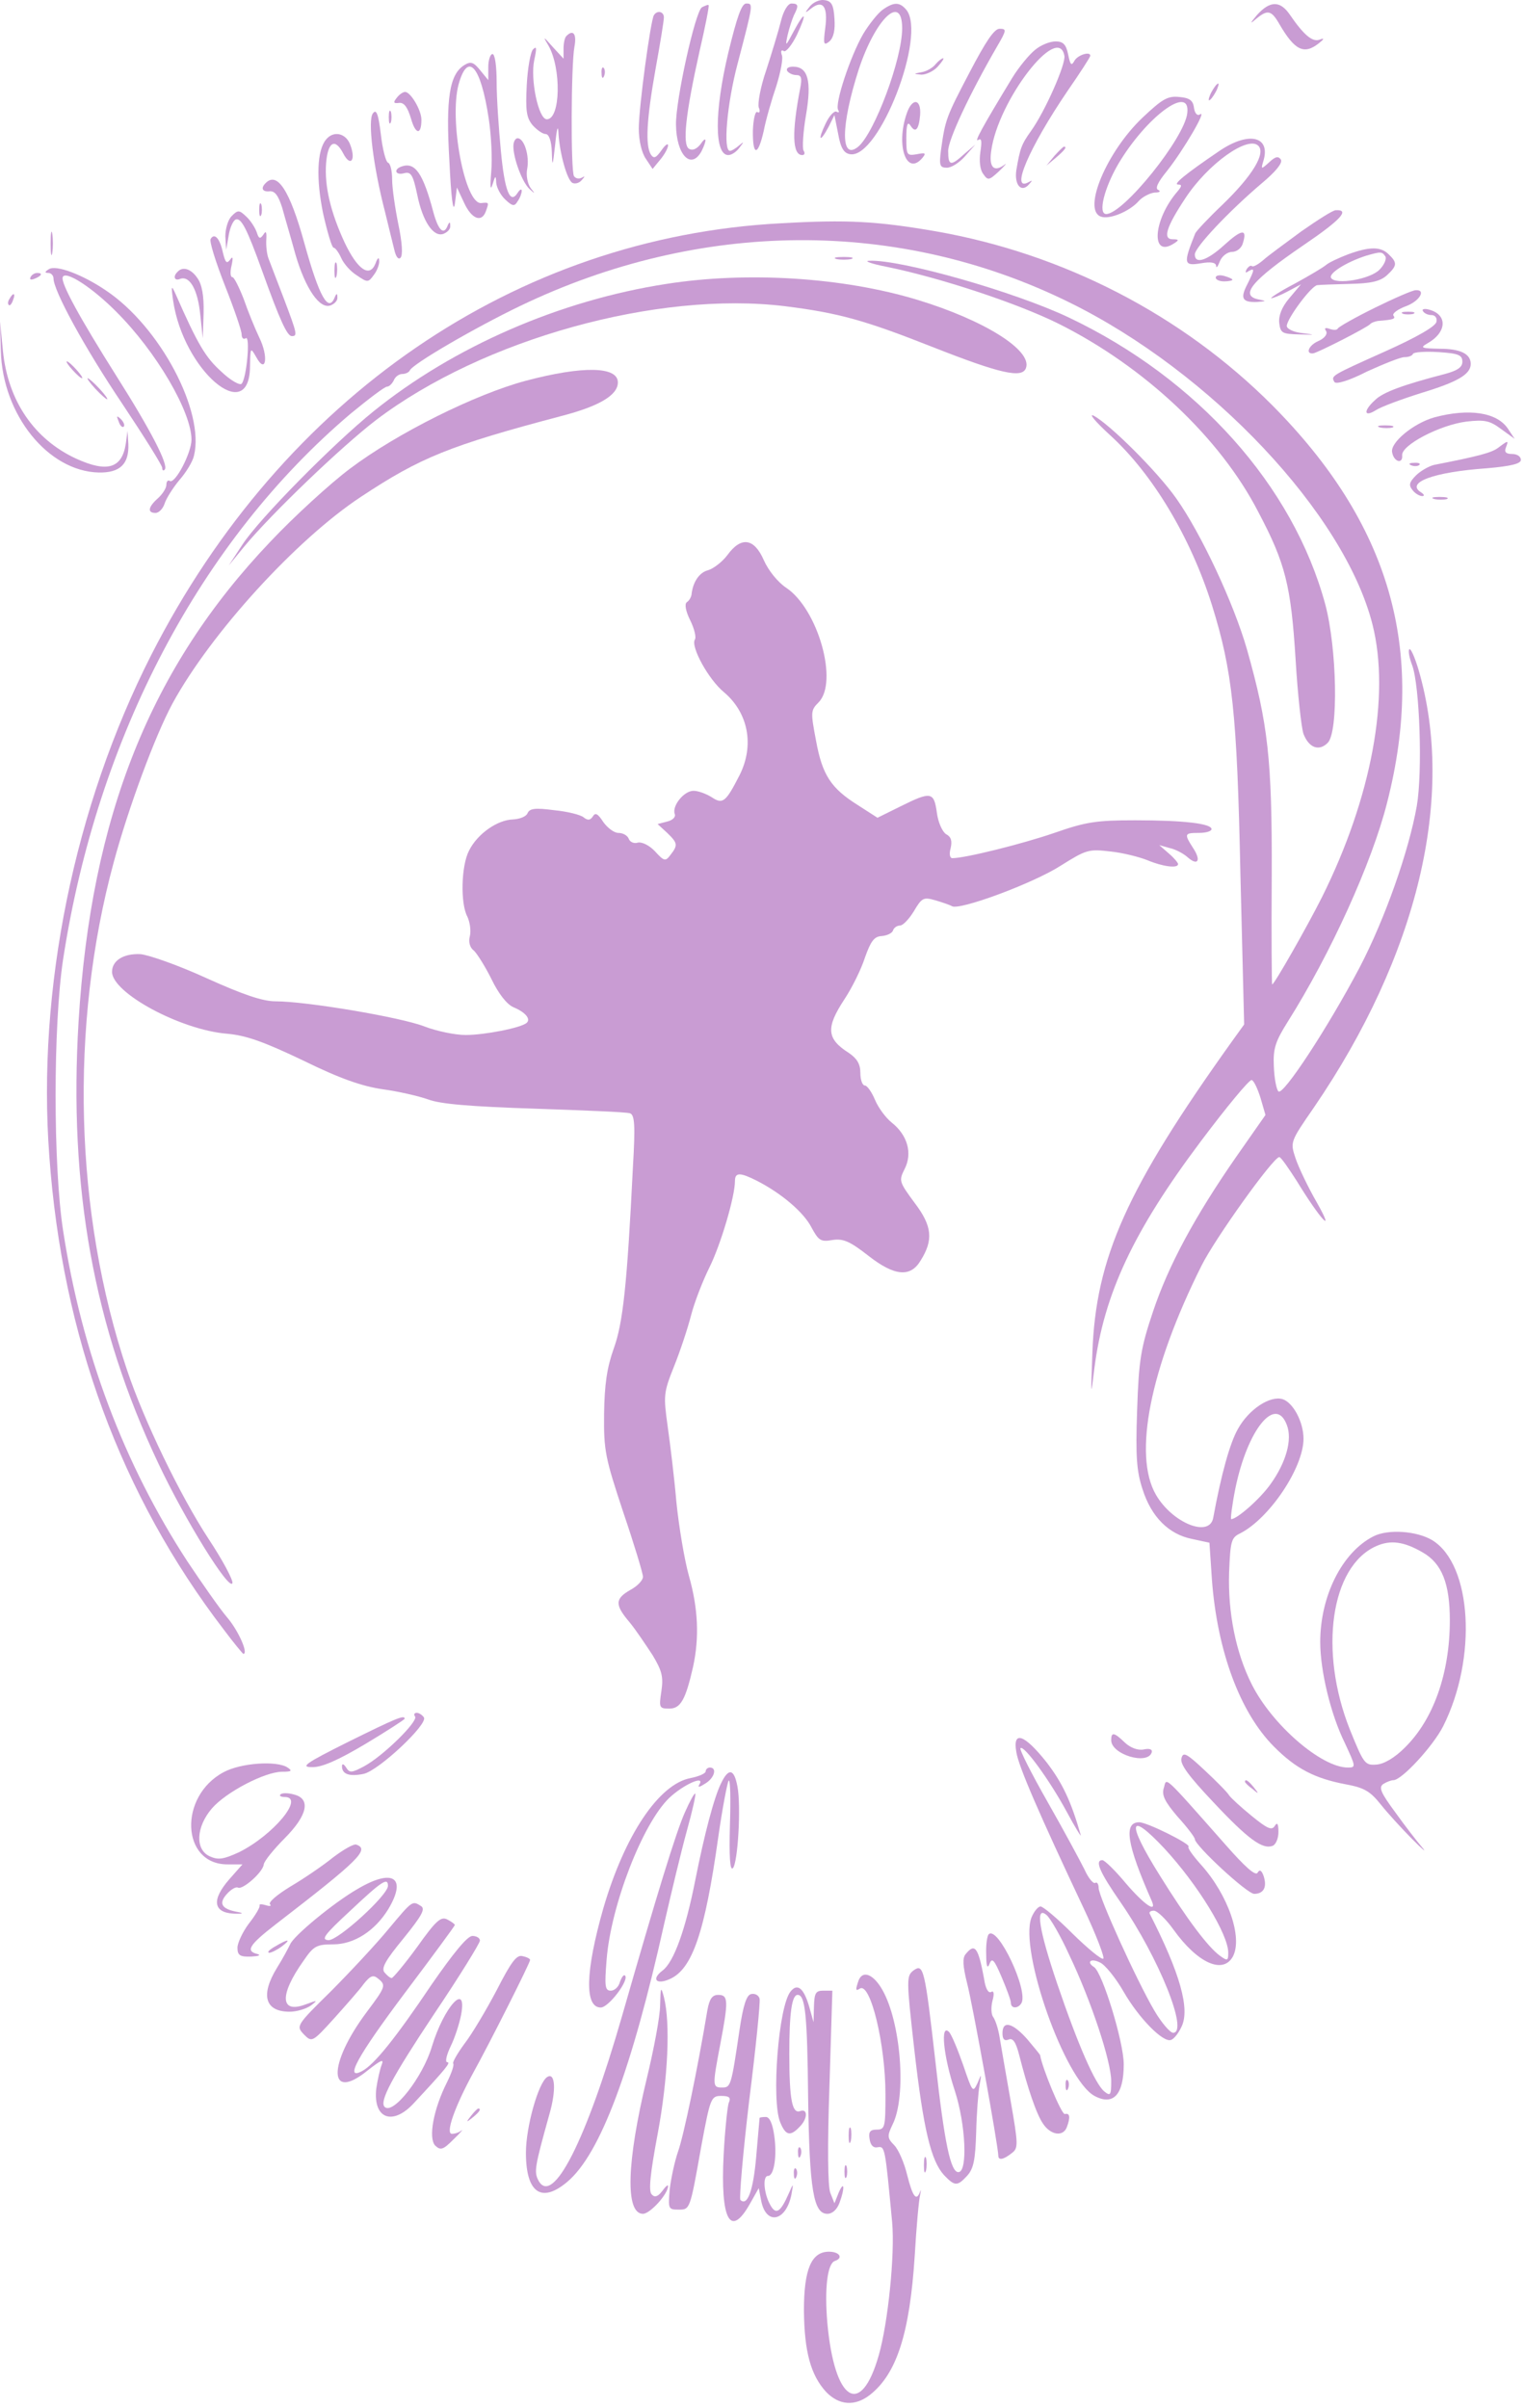 <?xml version="1.0" encoding="UTF-8"?> <svg xmlns="http://www.w3.org/2000/svg" width="145" height="229" viewBox="0 0 145 229" fill="none"><path d="M76.997 0.614C76.48 1.254 76.52 1.294 77.116 0.814C78.229 -0.067 78.746 0.614 78.467 2.656C78.269 4.217 78.308 4.377 78.865 3.937C79.262 3.576 79.421 2.856 79.342 1.775C79.262 0.454 79.064 0.093 78.388 0.013C77.951 -0.067 77.315 0.214 76.997 0.614Z" fill="#C99CD3"></path><path d="M66.739 0.694C66.103 1.094 64.234 9.542 64.274 11.864C64.314 14.746 65.705 16.188 66.699 14.386C67.255 13.265 67.176 12.865 66.58 13.745C66.222 14.186 65.824 14.346 65.506 14.146C64.87 13.745 65.188 10.823 66.5 4.938C67.057 2.536 67.454 0.534 67.375 0.494C67.335 0.414 67.057 0.534 66.739 0.694Z" fill="#C99CD3"></path><path d="M69.247 5.019C67.895 10.704 67.935 14.747 69.247 14.747C69.565 14.747 70.042 14.427 70.32 14.026C70.757 13.466 70.757 13.426 70.28 13.826C69.962 14.107 69.565 14.347 69.406 14.347C68.73 14.347 69.128 9.863 70.121 6.1C71.632 0.334 71.632 0.334 70.956 0.334C70.519 0.334 70.082 1.576 69.247 5.019Z" fill="#C99CD3"></path><path d="M74.251 2.016C74.013 2.977 73.377 5.058 72.86 6.66C72.304 8.261 72.025 9.863 72.145 10.223C72.304 10.583 72.224 10.783 72.025 10.663C71.827 10.503 71.628 11.304 71.588 12.385C71.548 14.867 72.065 14.907 72.622 12.425C72.82 11.384 73.377 9.462 73.814 8.181C74.212 6.9 74.49 5.539 74.331 5.219C74.212 4.858 74.291 4.698 74.53 4.858C74.728 4.978 75.285 4.298 75.762 3.337C76.795 1.135 76.557 0.935 75.444 3.017C74.689 4.458 74.649 4.458 74.887 3.337C75.046 2.656 75.325 1.816 75.484 1.455C75.961 0.534 75.921 0.334 75.245 0.334C74.927 0.334 74.49 1.015 74.251 2.016Z" fill="#C99CD3"></path><path d="M83.911 0.935C83.474 1.255 82.639 2.296 82.082 3.217C80.85 5.339 79.34 9.903 79.697 10.463C79.817 10.663 79.777 10.743 79.538 10.623C79.34 10.503 78.862 10.983 78.505 11.744C77.71 13.386 77.948 13.626 78.783 12.065L79.34 10.944L79.697 12.745C79.936 14.106 80.254 14.587 80.85 14.667C83.593 15.067 88.124 3.337 86.177 0.935C85.54 0.174 84.984 0.174 83.911 0.935ZM85.779 2.696C85.779 5.619 83.156 12.625 81.605 13.946C79.896 15.347 79.936 11.944 81.645 6.62C83.235 1.775 85.779 -0.667 85.779 2.696Z" fill="#C99CD3"></path><path d="M119.527 1.416C118.851 2.217 118.811 2.337 119.408 1.816C120.521 0.895 120.878 0.935 121.673 2.337C123.104 4.779 123.979 5.219 125.37 4.138C125.926 3.698 125.966 3.578 125.449 3.778C124.774 4.018 123.939 3.297 122.627 1.376C121.713 0.055 120.759 0.055 119.527 1.416Z" fill="#C99CD3"></path><path d="M62.169 1.455C61.851 2.015 60.738 10.182 60.738 12.224C60.738 13.385 61.017 14.546 61.414 15.107L62.05 16.067L62.805 15.147C63.203 14.666 63.521 14.066 63.521 13.825C63.521 13.585 63.242 13.785 62.885 14.306C62.368 15.027 62.169 15.107 61.891 14.706C61.334 13.825 61.493 11.263 62.328 6.579C62.766 4.177 63.123 1.975 63.123 1.655C63.123 1.094 62.487 0.934 62.169 1.455Z" fill="#C99CD3"></path><path d="M92.181 6.9C89.955 11.144 89.876 11.384 89.478 14.227C89.279 15.748 89.359 15.948 90.034 15.948C90.472 15.948 91.227 15.468 91.784 14.827L92.737 13.746L91.704 14.627C90.392 15.828 90.154 15.788 90.154 14.347C90.154 13.306 92.141 9.022 94.805 4.418C95.719 2.857 95.719 2.737 95.043 2.737C94.526 2.737 93.731 3.938 92.181 6.9Z" fill="#C99CD3"></path><path d="M53.861 3.417C53.702 3.537 53.582 4.098 53.582 4.618V5.579L52.549 4.458C51.635 3.417 51.595 3.417 52.151 4.338C53.384 6.5 53.304 11.344 51.992 11.344C51.197 11.344 50.402 7.541 50.8 5.699C51.038 4.578 51.038 4.338 50.681 4.698C50.442 4.938 50.164 6.5 50.084 8.101C49.965 10.503 50.045 11.184 50.641 11.905C51.038 12.345 51.595 12.745 51.873 12.745C52.191 12.745 52.43 13.386 52.469 14.427C52.509 15.948 52.549 15.868 52.787 13.746C52.946 12.145 53.066 11.784 53.105 12.745C53.225 14.587 53.9 17.069 54.417 17.389C54.656 17.509 55.053 17.429 55.291 17.149C55.649 16.749 55.649 16.709 55.291 16.909C55.053 17.029 54.735 16.989 54.576 16.749C54.258 16.228 54.298 6.18 54.616 4.458C54.854 3.217 54.496 2.777 53.861 3.417Z" fill="#C99CD3"></path><path d="M98.422 4.738C97.865 5.179 96.871 6.38 96.235 7.421C93.413 12.065 92.578 13.586 93.016 13.306C93.334 13.105 93.373 13.426 93.214 14.467C93.095 15.307 93.175 16.148 93.493 16.549C93.93 17.189 94.049 17.149 94.963 16.308C95.52 15.788 95.758 15.468 95.56 15.628C94.526 16.428 94.009 15.948 94.248 14.347C94.884 9.582 100.608 2.136 101.204 5.299C101.363 6.059 99.376 10.583 98.024 12.465C97.11 13.746 96.991 14.106 96.633 16.188C96.434 17.59 97.11 18.35 97.825 17.549C98.183 17.149 98.183 17.109 97.825 17.309C95.997 18.35 97.825 14.066 101.522 8.622C102.715 6.9 103.669 5.419 103.669 5.299C103.669 4.858 102.476 5.219 102.158 5.779C101.88 6.3 101.761 6.179 101.562 5.179C101.363 4.218 101.085 3.938 100.369 3.938C99.813 3.938 98.938 4.298 98.422 4.738Z" fill="#C99CD3"></path><path d="M46.427 6.38V7.621L45.672 6.7C45.036 5.9 44.758 5.82 44.162 6.18C42.731 7.061 42.373 9.343 42.731 15.348C42.89 18.751 43.088 20.352 43.247 19.391L43.446 17.83L44.122 19.271C44.837 20.833 45.791 21.193 46.189 20.112C46.507 19.231 46.507 19.231 45.752 19.311C44.201 19.431 42.691 11.425 43.605 8.021C44.48 4.859 45.712 6.26 46.467 11.264C46.706 12.826 46.825 15.108 46.706 16.349C46.586 17.75 46.626 18.19 46.825 17.55C47.103 16.669 47.143 16.629 47.183 17.39C47.222 17.83 47.58 18.551 48.057 18.991C48.733 19.632 48.932 19.632 49.21 19.151C49.448 18.831 49.607 18.351 49.607 18.15C49.607 17.91 49.409 18.03 49.21 18.351C48.494 19.471 47.978 18.15 47.62 14.307C47.421 12.225 47.222 9.343 47.222 7.821C47.222 6.3 47.063 5.139 46.825 5.139C46.626 5.139 46.427 5.699 46.427 6.38Z" fill="#C99CD3"></path><path d="M88.96 6.1C88.722 6.42 88.126 6.78 87.649 6.86C86.814 7.021 86.814 7.021 87.609 7.101C88.046 7.101 88.762 6.78 89.159 6.34C89.557 5.9 89.795 5.539 89.676 5.539C89.557 5.539 89.239 5.779 88.96 6.1Z" fill="#C99CD3"></path><path d="M57.201 6.98C57.201 7.421 57.32 7.541 57.44 7.22C57.559 6.94 57.519 6.58 57.4 6.46C57.281 6.3 57.161 6.54 57.201 6.98Z" fill="#C99CD3"></path><path d="M74.847 6.74C74.966 6.94 75.364 7.14 75.722 7.14C76.198 7.14 76.278 7.421 76.079 8.422C75.284 12.545 75.324 14.747 76.278 14.747C76.516 14.747 76.556 14.547 76.397 14.307C76.278 14.066 76.358 12.545 76.636 10.944C77.192 7.701 76.835 6.34 75.403 6.34C74.966 6.34 74.728 6.5 74.847 6.74Z" fill="#C99CD3"></path><path d="M115.196 8.742C114.958 9.183 114.878 9.543 114.958 9.543C115.077 9.543 115.355 9.183 115.594 8.742C115.832 8.302 115.912 7.942 115.832 7.942C115.713 7.942 115.435 8.302 115.196 8.742Z" fill="#C99CD3"></path><path d="M37.724 9.302C37.366 9.743 37.406 9.863 37.962 9.783C38.439 9.743 38.757 10.223 39.075 11.264C39.513 12.825 40.069 12.865 40.069 11.384C40.069 10.463 39.035 8.742 38.519 8.742C38.32 8.742 37.962 8.982 37.724 9.302Z" fill="#C99CD3"></path><path d="M108.637 11.184C105.218 14.427 102.913 19.952 104.662 20.593C105.457 20.913 107.405 20.112 108.279 19.111C108.637 18.711 109.352 18.351 109.79 18.311C110.267 18.311 110.386 18.19 110.147 18.07C109.79 17.95 110.068 17.35 110.982 16.229C112.532 14.267 114.758 10.464 114.122 10.864C113.844 11.064 113.606 10.784 113.526 10.263C113.447 9.543 113.089 9.303 112.135 9.223C111.022 9.102 110.505 9.423 108.637 11.184ZM112.89 10.744C112.652 13.106 106.808 20.352 105.179 20.352C104.384 20.352 104.98 17.91 106.331 15.588C108.995 11.104 113.208 7.981 112.89 10.744Z" fill="#C99CD3"></path><path d="M86.216 10.784C85.142 13.867 86.216 16.829 87.726 14.988C88.084 14.547 87.964 14.507 87.169 14.667C86.216 14.827 86.176 14.747 86.176 13.106C86.176 11.865 86.295 11.504 86.573 11.945C87.05 12.706 87.368 12.305 87.487 10.944C87.607 9.383 86.732 9.262 86.216 10.784Z" fill="#C99CD3"></path><path d="M35.456 10.783C34.94 11.424 35.496 15.868 36.609 20.151C36.927 21.473 37.325 23.074 37.483 23.715C37.642 24.435 37.881 24.715 38.08 24.515C38.318 24.275 38.239 23.074 37.881 21.352C37.563 19.791 37.285 17.869 37.285 17.069C37.285 16.268 37.126 15.547 36.887 15.467C36.688 15.387 36.37 14.186 36.212 12.785C35.973 10.783 35.774 10.343 35.456 10.783Z" fill="#C99CD3"></path><path d="M36.967 11.144C36.967 11.704 37.046 11.905 37.166 11.624C37.245 11.384 37.245 10.904 37.166 10.623C37.046 10.383 36.967 10.583 36.967 11.144Z" fill="#C99CD3"></path><path d="M31.004 13.265C30.129 14.306 30.05 17.029 30.725 20.311C31.123 22.073 31.56 23.554 31.719 23.554C31.878 23.554 32.196 23.995 32.435 24.515C32.673 25.076 33.349 25.836 33.945 26.197C34.939 26.877 35.018 26.877 35.535 26.157C35.853 25.756 36.092 25.116 36.052 24.795C36.052 24.395 35.893 24.515 35.694 25.076C35.138 26.437 33.985 25.636 32.753 23.034C31.441 20.191 30.845 17.709 31.004 15.547C31.163 13.505 31.838 13.065 32.633 14.586C33.309 15.908 33.866 15.267 33.309 13.786C32.912 12.665 31.719 12.384 31.004 13.265Z" fill="#C99CD3"></path><path d="M48.812 13.906C48.812 15.067 49.647 17.309 50.323 17.949C50.88 18.47 50.919 18.47 50.442 17.869C50.164 17.469 50.005 16.668 50.124 16.068C50.363 14.826 49.846 13.145 49.21 13.145C49.011 13.145 48.812 13.465 48.812 13.906Z" fill="#C99CD3"></path><path d="M115.952 14.346C112.652 16.588 111.5 17.549 112.016 17.549C112.414 17.549 112.374 17.709 111.937 18.229C109.631 20.912 109.393 24.595 111.619 23.154C112.136 22.833 112.096 22.753 111.5 22.753C110.546 22.753 110.864 21.632 112.692 18.87C114.839 15.587 118.655 12.865 119.648 13.866C120.364 14.586 119.092 16.708 116.23 19.47C114.878 20.752 113.726 21.993 113.646 22.193C112.493 25.075 112.533 25.316 114.203 25.035C115.117 24.875 115.594 24.955 115.634 25.275C115.634 25.556 115.793 25.355 115.991 24.835C116.19 24.355 116.707 23.954 117.144 23.954C117.581 23.954 118.058 23.594 118.178 23.114C118.615 21.712 118.058 21.792 116.389 23.314C114.759 24.795 113.606 25.155 113.606 24.195C113.606 23.514 116.866 20.071 119.927 17.469C121.318 16.308 121.954 15.507 121.795 15.187C121.556 14.826 121.278 14.866 120.682 15.427C119.887 16.148 119.887 16.107 120.125 15.307C120.841 12.945 118.734 12.464 115.952 14.346Z" fill="#C99CD3"></path><path d="M100.251 14.827L99.496 15.748L100.41 14.987C101.245 14.267 101.484 13.947 101.166 13.947C101.086 13.947 100.689 14.347 100.251 14.827Z" fill="#C99CD3"></path><path d="M38.199 15.828C37.364 16.108 37.603 16.709 38.438 16.469C39.074 16.308 39.272 16.629 39.67 18.51C40.187 21.073 41.22 22.594 42.174 22.234C42.572 22.073 42.85 21.753 42.81 21.473C42.81 21.073 42.731 21.073 42.572 21.433C42.214 22.394 41.697 21.953 41.22 20.232C40.226 16.469 39.471 15.388 38.199 15.828Z" fill="#C99CD3"></path><path d="M25.241 17.428C24.764 17.909 24.962 18.269 25.638 18.189C26.155 18.149 26.473 18.629 26.831 19.75C27.069 20.631 27.665 22.633 28.102 24.234C29.056 27.477 30.408 29.439 31.442 29.038C31.839 28.878 32.117 28.558 32.078 28.278C32.078 27.877 31.998 27.877 31.839 28.238C31.243 29.799 30.368 28.278 28.937 23.113C27.546 18.069 26.354 16.267 25.241 17.428Z" fill="#C99CD3"></path><path d="M24.645 19.951C24.645 20.511 24.724 20.711 24.843 20.431C24.923 20.191 24.923 19.71 24.843 19.43C24.724 19.19 24.645 19.39 24.645 19.951Z" fill="#C99CD3"></path><path d="M22.022 20.552C21.664 20.912 21.426 21.793 21.426 22.474L21.505 23.755L21.744 22.393C21.863 21.633 22.181 20.952 22.419 20.872C22.936 20.712 23.453 21.673 24.924 25.756C26.633 30.521 27.309 31.962 27.746 31.962C28.302 31.962 28.263 31.762 26.991 28.399C26.355 26.717 25.679 24.996 25.52 24.555C25.361 24.115 25.282 23.314 25.321 22.754C25.361 22.033 25.282 21.913 25.043 22.314C24.725 22.754 24.606 22.714 24.407 22.073C24.248 21.633 23.811 20.952 23.413 20.592C22.738 19.951 22.618 19.951 22.022 20.552Z" fill="#C99CD3"></path><path d="M123.743 21.993C122.233 23.114 120.563 24.315 120.086 24.756C119.609 25.156 119.172 25.396 119.053 25.316C118.934 25.196 118.735 25.316 118.536 25.596C118.377 25.916 118.417 25.997 118.695 25.796C119.331 25.436 119.291 25.636 118.616 26.997C117.9 28.359 118.099 28.759 119.49 28.719C120.444 28.639 120.444 28.639 119.689 28.479C117.821 28.119 119.013 26.677 123.942 23.314C127.48 20.912 128.394 19.911 127.003 19.991C126.725 19.991 125.294 20.912 123.743 21.993Z" fill="#C99CD3"></path><path d="M74.253 21.233C49.051 22.554 26.871 37.767 14.389 62.269C7.075 76.641 3.498 94.136 4.691 109.95C5.923 127.045 11.488 142.178 21.266 154.95C22.22 156.231 23.095 157.272 23.134 157.272C23.651 157.272 22.657 155.03 21.584 153.789C20.869 152.948 19.199 150.546 17.808 148.464C11.766 139.176 7.791 128.647 6.002 117.036C5.048 110.871 5.048 97.499 6.002 91.214C9.262 70.035 19.08 51.419 33.35 39.328C35.059 37.927 36.57 36.766 36.808 36.766C37.007 36.766 37.285 36.486 37.444 36.166C37.564 35.845 37.921 35.565 38.239 35.565C38.557 35.565 38.875 35.405 38.955 35.245C39.154 34.644 45.235 31.121 49.489 29.079C66.581 20.872 85.462 20.752 101.68 28.759C115.116 35.365 127.836 48.857 130.499 59.386C132.208 66.152 130.419 75.84 125.689 85.329C124.258 88.171 121.158 93.616 120.959 93.616C120.919 93.616 120.879 88.972 120.919 83.287C120.959 72.157 120.561 68.834 118.574 61.788C117.302 57.344 114.201 50.739 111.856 47.416C110.028 44.813 105.496 40.329 103.986 39.529C103.469 39.288 104.184 40.129 105.536 41.37C109.59 45.053 113.208 51.099 115.235 57.544C117.183 63.79 117.62 67.833 117.938 83.007L118.296 97.419L117.143 99.021C107.126 113.033 104.184 119.599 103.866 128.647C103.707 132.93 103.707 132.97 104.065 130.048C104.979 123.042 107.762 117.076 114.162 108.549C116.626 105.266 118.773 102.664 119.011 102.704C119.21 102.744 119.568 103.505 119.846 104.385L120.323 106.027L117.58 109.95C113.605 115.675 111.101 120.319 109.63 124.723C108.477 128.166 108.279 129.287 108.12 134.091C107.961 138.535 108.08 139.936 108.636 141.618C109.471 144.26 111.141 145.902 113.327 146.342L114.996 146.702L115.235 150.266C115.752 157.031 117.898 162.837 121.118 166.079C123.225 168.201 125.013 169.122 127.995 169.683C129.744 170.003 130.3 170.363 131.294 171.604C131.93 172.405 133.281 173.886 134.275 174.887C135.269 175.888 135.706 176.248 135.229 175.688C134.752 175.127 133.599 173.646 132.685 172.365C131.294 170.483 131.055 169.963 131.532 169.642C131.85 169.442 132.288 169.282 132.486 169.282C133.281 169.282 136.263 166.039 137.217 164.158C140.476 157.672 139.959 148.784 136.183 146.462C134.712 145.581 131.97 145.381 130.578 146.102C127.597 147.623 125.53 151.787 125.53 156.151C125.53 158.873 126.524 163.037 127.875 165.759C128.909 168.001 128.949 168.081 128.154 168.081C125.649 168.081 120.959 164.038 119.011 160.154C117.501 157.152 116.745 153.348 116.865 149.545C116.984 146.582 117.063 146.222 117.898 145.822C120.681 144.42 123.94 139.576 123.94 136.814C123.94 135.212 122.946 133.371 121.953 133.05C120.76 132.69 118.733 134.011 117.699 135.893C116.944 137.214 116.109 140.217 115.354 144.34C114.996 146.262 111.459 144.821 109.908 142.138C107.722 138.375 109.352 130.128 114.241 120.359C115.513 117.797 121.038 110.07 121.635 110.03C121.794 110.03 122.509 111.071 123.304 112.312C125.53 115.956 127.041 117.597 125.212 114.354C124.377 112.913 123.463 110.991 123.185 110.15C122.668 108.589 122.668 108.589 124.934 105.306C134.832 90.814 138.409 75.72 134.871 63.67C134.514 62.469 134.116 61.588 133.997 61.748C133.878 61.868 133.997 62.549 134.275 63.269C134.991 65.231 135.269 73.398 134.712 76.641C133.957 80.925 131.691 87.371 129.267 92.015C126.246 97.74 121.992 104.225 121.555 103.785C121.356 103.585 121.158 102.504 121.118 101.383C121.038 99.701 121.277 99.021 122.43 97.179C126.524 90.693 130.459 82.006 131.89 76.321C135.627 61.708 132.129 49.778 120.959 38.528C112.373 29.92 101.084 24.115 88.96 21.993C83.356 21.032 80.613 20.872 74.253 21.233ZM122.35 135.493C122.907 136.894 122.271 139.096 120.8 141.138C119.806 142.539 117.62 144.46 117.063 144.46C116.984 144.46 117.143 143.139 117.461 141.538C118.614 135.933 121.277 132.65 122.35 135.493ZM135.269 147.623C137.097 148.664 137.853 150.586 137.853 154.069C137.853 159.113 136.302 163.517 133.56 166.199C132.606 167.16 131.572 167.761 130.857 167.801C129.783 167.881 129.664 167.721 128.352 164.478C125.371 156.991 126.524 148.944 130.857 147.023C132.208 146.422 133.48 146.582 135.269 147.623Z" fill="#C99CD3"></path><path d="M4.811 23.154C4.811 24.155 4.89 24.556 4.97 24.035C5.049 23.555 5.049 22.754 4.97 22.234C4.89 21.753 4.811 22.154 4.811 23.154Z" fill="#C99CD3"></path><path d="M20.034 22.714C19.875 22.914 20.511 24.916 21.386 27.157C22.26 29.359 22.976 31.441 22.976 31.802C22.976 32.122 23.134 32.322 23.373 32.162C23.81 31.882 23.453 35.965 22.976 36.486C22.817 36.686 21.902 36.165 21.028 35.325C19.557 34.004 18.802 32.762 16.695 27.958C16.298 27.077 16.258 27.157 16.457 28.559C17.411 35.205 23.731 40.609 23.77 34.844C23.81 33.003 23.81 33.003 24.367 33.963C25.281 35.645 25.559 33.923 24.645 32.082C24.247 31.241 23.572 29.6 23.174 28.439C22.737 27.318 22.26 26.357 22.101 26.357C21.902 26.357 21.863 25.876 22.021 25.236C22.18 24.475 22.141 24.315 21.863 24.715C21.544 25.116 21.425 24.956 21.187 23.995C20.909 22.674 20.392 22.113 20.034 22.714Z" fill="#C99CD3"></path><path d="M128.153 24.194C127.318 24.515 126.364 24.955 126.086 25.195C125.808 25.435 124.456 26.236 123.065 26.997C121.674 27.717 120.72 28.358 120.879 28.358C121.038 28.358 121.753 28.078 122.429 27.717L123.701 27.037L122.588 28.358C121.872 29.199 121.554 30.04 121.634 30.72C121.753 31.681 121.912 31.761 123.542 31.801C125.092 31.841 125.132 31.841 123.86 31.681C123.025 31.601 122.349 31.28 122.349 31C122.349 30.32 124.695 27.157 125.251 27.117C125.529 27.077 126.921 27.037 128.352 26.997C130.339 26.957 131.214 26.757 131.85 26.196C132.843 25.275 132.883 24.995 132.048 24.194C131.293 23.434 130.22 23.434 128.153 24.194ZM131.73 24.395C131.85 24.635 131.611 25.195 131.174 25.636C130.299 26.556 127 27.117 126.563 26.436C126.285 25.996 128.034 24.915 129.902 24.314C131.293 23.914 131.412 23.914 131.73 24.395Z" fill="#C99CD3"></path><path d="M79.539 24.635C79.897 24.715 80.533 24.715 80.931 24.635C81.288 24.515 80.97 24.435 80.215 24.435C79.46 24.435 79.142 24.515 79.539 24.635Z" fill="#C99CD3"></path><path d="M31.799 25.756C31.799 26.397 31.878 26.637 31.998 26.237C32.077 25.877 32.077 25.316 31.998 25.036C31.878 24.796 31.799 25.076 31.799 25.756Z" fill="#C99CD3"></path><path d="M84.23 25.356C89.358 26.397 96.751 28.839 100.686 30.801C108.835 34.884 116.03 41.65 119.647 48.696C122.231 53.581 122.747 55.703 123.185 62.669C123.383 66.032 123.741 69.234 123.94 69.795C124.457 71.116 125.411 71.476 126.245 70.636C127.279 69.595 127.12 61.628 126.007 57.464C122.946 46.174 113.844 36.005 101.64 30.2C96.513 27.758 85.701 24.675 82.68 24.796C82.083 24.796 82.799 25.076 84.23 25.356Z" fill="#C99CD3"></path><path d="M4.651 25.596C4.253 25.836 4.214 25.956 4.611 25.956C4.85 25.956 5.088 26.197 5.088 26.477C5.088 27.638 8.03 33.043 11.607 38.367C13.714 41.53 15.423 44.252 15.423 44.493C15.423 44.733 15.542 44.813 15.662 44.653C16.059 44.252 14.35 40.929 11.05 35.725C7.592 30.24 5.764 26.917 5.963 26.357C6.201 25.676 8.745 27.318 11.05 29.64C14.867 33.443 18.206 39.168 18.206 41.81C18.206 43.051 16.655 46.054 16.139 45.734C15.979 45.614 15.82 45.774 15.82 46.094C15.82 46.414 15.463 46.975 15.025 47.375C14.072 48.216 13.992 48.776 14.787 48.776C15.105 48.776 15.502 48.376 15.662 47.856C15.82 47.375 16.456 46.374 17.053 45.654C17.689 44.933 18.325 43.892 18.444 43.332C19.477 39.128 15.224 31.081 10.097 27.638C7.871 26.116 5.327 25.156 4.651 25.596Z" fill="#C99CD3"></path><path d="M16.896 25.837C16.419 26.277 16.578 26.757 17.134 26.517C18.049 26.197 18.804 27.558 19.042 29.92L19.281 32.162L19.36 29.76C19.4 28.119 19.201 27.038 18.764 26.437C18.168 25.556 17.373 25.316 16.896 25.837Z" fill="#C99CD3"></path><path d="M2.903 26.356C2.784 26.596 2.943 26.637 3.261 26.516C3.976 26.236 4.095 25.956 3.539 25.956C3.3 25.956 3.022 26.116 2.903 26.356Z" fill="#C99CD3"></path><path d="M115.592 26.398C115.592 26.598 115.95 26.758 116.387 26.758C116.824 26.758 117.182 26.678 117.182 26.598C117.182 26.518 116.824 26.358 116.387 26.237C115.95 26.117 115.592 26.197 115.592 26.398Z" fill="#C99CD3"></path><path d="M63.362 26.998C53.226 28.559 43.13 32.963 35.498 39.128C31.721 42.171 24.646 49.337 23.056 51.779L21.744 53.781L23.215 51.98C25.799 48.857 32.477 42.451 35.776 39.929C45.912 32.242 62.528 27.638 74.651 29.12C79.739 29.76 82.204 30.441 88.683 33.003C95.083 35.525 97.189 36.006 97.547 35.005C98.183 33.323 93.572 30.441 87.252 28.519C80.137 26.357 71.034 25.797 63.362 26.998Z" fill="#C99CD3"></path><path d="M130.697 29.279C128.829 30.2 127.279 31.081 127.199 31.241C127.12 31.401 126.802 31.401 126.444 31.281C126.007 31.121 125.887 31.201 126.086 31.481C126.245 31.761 125.967 32.162 125.331 32.442C124.417 32.842 124.099 33.683 124.854 33.603C125.251 33.563 130.061 31.121 130.3 30.801C130.419 30.68 130.737 30.56 131.015 30.52C132.526 30.4 132.724 30.32 132.486 30C132.367 29.8 132.923 29.399 133.678 29.119C134.99 28.639 135.626 27.518 134.593 27.598C134.314 27.598 132.565 28.358 130.697 29.279Z" fill="#C99CD3"></path><path d="M0.914 28.399C0.755 28.639 0.716 28.879 0.835 28.999C0.914 29.119 1.113 28.919 1.232 28.559C1.511 27.878 1.272 27.758 0.914 28.399Z" fill="#C99CD3"></path><path d="M135.308 29.601C135.427 29.801 135.785 29.961 136.103 29.961C136.461 29.961 136.66 30.241 136.58 30.602C136.501 31.042 134.672 32.083 131.731 33.404C126.563 35.726 126.523 35.726 126.881 36.327C127.04 36.567 128.272 36.206 129.982 35.326C131.572 34.605 133.162 33.964 133.519 33.964C133.917 33.964 134.275 33.844 134.354 33.644C134.434 33.484 135.507 33.404 136.779 33.484C138.687 33.604 139.045 33.764 139.045 34.405C139.045 34.925 138.568 35.245 137.375 35.566C133.519 36.567 131.492 37.287 130.737 38.048C129.624 39.049 129.664 39.729 130.816 39.009C131.293 38.688 133.241 37.968 135.149 37.367C138.568 36.327 139.84 35.606 139.84 34.605C139.84 33.644 138.846 33.164 136.898 33.164C135.189 33.124 134.99 33.084 135.666 32.683C137.574 31.642 137.693 29.921 135.865 29.44C135.427 29.32 135.149 29.4 135.308 29.601Z" fill="#C99CD3"></path><path d="M133.402 29.84C133.641 29.92 134.118 29.92 134.396 29.84C134.634 29.72 134.436 29.64 133.879 29.64C133.323 29.64 133.124 29.72 133.402 29.84Z" fill="#C99CD3"></path><path d="M0.079 33.363C0.238 39.448 4.571 44.813 9.381 44.933C11.408 44.973 12.283 44.133 12.203 42.211L12.124 40.97L11.965 42.171C11.607 44.533 10.216 44.973 7.234 43.612C3.259 41.77 0.755 38.127 0.278 33.363L0 30.561L0.079 33.363Z" fill="#C99CD3"></path><path d="M6.878 35.164C7.275 35.605 7.673 35.965 7.792 35.965C7.911 35.965 7.673 35.605 7.275 35.164C6.878 34.724 6.48 34.363 6.361 34.363C6.242 34.363 6.48 34.724 6.878 35.164Z" fill="#C99CD3"></path><path d="M50.003 36.205C45.193 37.486 37.72 41.21 33.268 44.573C31.4 45.974 27.982 49.097 25.716 51.499C14.308 63.469 8.663 77.602 7.471 97.139C6.517 112.912 8.902 126.164 15.063 139.175C17.607 144.58 21.82 151.346 22.099 150.545C22.178 150.265 21.184 148.384 19.833 146.342C17.13 142.218 13.672 135.052 12.082 130.288C7.073 115.395 6.596 97.539 10.81 82.005C12.201 76.841 14.745 69.955 16.415 66.872C20.072 60.186 28.18 51.299 34.302 47.255C39.986 43.492 42.729 42.371 53.501 39.528C56.999 38.608 58.748 37.567 58.748 36.365C58.748 34.844 55.449 34.764 50.003 36.205Z" fill="#C99CD3"></path><path d="M9.063 36.966C9.58 37.526 10.096 37.967 10.176 37.967C10.295 37.967 9.977 37.526 9.46 36.966C8.944 36.405 8.427 35.965 8.347 35.965C8.228 35.965 8.546 36.405 9.063 36.966Z" fill="#C99CD3"></path><path d="M136.381 39.688C134.393 40.249 132.167 42.09 132.366 43.011C132.525 43.932 133.399 44.172 133.32 43.291C133.24 42.331 136.897 40.409 139.441 40.089C141.19 39.888 141.667 40.008 142.741 40.809L144.013 41.73L143.377 40.769C142.343 39.208 139.68 38.807 136.381 39.688Z" fill="#C99CD3"></path><path d="M11.288 40.089C11.408 40.489 11.646 40.689 11.765 40.569C11.884 40.449 11.765 40.129 11.487 39.848C11.089 39.488 11.05 39.528 11.288 40.089Z" fill="#C99CD3"></path><path d="M131.216 40.65C131.574 40.73 132.13 40.73 132.408 40.65C132.647 40.53 132.369 40.45 131.693 40.45C131.057 40.45 130.818 40.53 131.216 40.65Z" fill="#C99CD3"></path><path d="M142.462 42.571C141.826 43.051 140.634 43.371 136.341 44.212C135.864 44.332 135.069 44.773 134.631 45.213C133.995 45.854 133.916 46.134 134.313 46.614C134.552 46.935 134.989 47.175 135.228 47.175C135.466 47.175 135.426 47.015 135.108 46.815C133.638 45.894 136.261 44.893 141.349 44.532C143.694 44.332 144.608 44.092 144.608 43.732C144.608 43.411 144.251 43.171 143.774 43.171C143.177 43.171 143.018 42.971 143.177 42.571C143.456 41.85 143.416 41.85 142.462 42.571Z" fill="#C99CD3"></path><path d="M134.195 44.253C134.474 44.373 134.831 44.333 134.951 44.213C135.11 44.093 134.871 43.972 134.434 44.013C133.997 44.013 133.877 44.133 134.195 44.253Z" fill="#C99CD3"></path><path d="M136.382 47.456C136.74 47.536 137.296 47.536 137.574 47.456C137.813 47.336 137.535 47.255 136.859 47.255C136.223 47.255 135.984 47.336 136.382 47.456Z" fill="#C99CD3"></path><path d="M69.164 52.781C68.687 53.421 67.852 54.062 67.336 54.222C66.501 54.422 65.865 55.343 65.746 56.584C65.706 56.784 65.547 57.104 65.308 57.264C65.07 57.425 65.189 58.105 65.626 58.986C66.024 59.787 66.223 60.627 66.064 60.828C65.666 61.508 67.375 64.631 68.846 65.832C71.152 67.794 71.748 70.876 70.317 73.719C69.005 76.281 68.727 76.521 67.654 75.801C67.137 75.481 66.382 75.2 65.944 75.2C65.03 75.2 63.877 76.641 64.156 77.402C64.275 77.682 63.957 78.003 63.44 78.123L62.526 78.363L63.44 79.204C64.434 80.165 64.474 80.365 63.758 81.285C63.281 81.926 63.162 81.926 62.287 80.965C61.771 80.405 61.055 80.044 60.658 80.124C60.3 80.245 59.902 80.085 59.783 79.764C59.664 79.444 59.227 79.204 58.789 79.204C58.392 79.204 57.756 78.723 57.358 78.163C56.842 77.362 56.603 77.242 56.365 77.642C56.126 78.003 55.888 78.043 55.49 77.722C55.212 77.482 53.94 77.162 52.668 77.042C50.879 76.802 50.362 76.882 50.164 77.322C50.044 77.642 49.448 77.883 48.773 77.923C47.302 77.963 45.394 79.284 44.599 80.885C43.843 82.326 43.764 85.93 44.44 87.171C44.678 87.691 44.797 88.492 44.678 89.012C44.519 89.573 44.678 90.133 45.076 90.413C45.394 90.734 46.149 91.935 46.745 93.136C47.381 94.457 48.176 95.498 48.812 95.778C49.965 96.259 50.482 96.899 50.084 97.26C49.568 97.74 46.069 98.421 44.281 98.421C43.287 98.421 41.538 98.06 40.385 97.62C38.159 96.739 29.136 95.218 26.195 95.218C24.962 95.218 23.094 94.577 19.636 93.016C17.012 91.815 14.19 90.814 13.355 90.734C11.765 90.654 10.652 91.334 10.652 92.415C10.652 94.417 17.171 97.94 21.584 98.3C23.412 98.461 25.081 99.061 28.858 100.863C32.356 102.584 34.462 103.305 36.41 103.585C37.881 103.785 39.789 104.226 40.703 104.546C41.856 104.986 44.678 105.226 50.84 105.427C55.49 105.587 59.584 105.747 59.902 105.867C60.34 106.027 60.419 106.948 60.181 110.951C59.624 122.241 59.227 125.845 58.352 128.247C57.716 130.048 57.478 131.61 57.438 134.452C57.398 137.975 57.557 138.656 59.266 143.82C60.3 146.863 61.135 149.625 61.135 149.946C61.135 150.266 60.618 150.826 59.942 151.187C58.471 152.027 58.432 152.588 59.863 154.269C60.459 154.99 61.413 156.431 62.049 157.392C62.963 158.913 63.082 159.474 62.884 160.835C62.645 162.396 62.685 162.477 63.639 162.477C64.712 162.477 65.189 161.636 65.905 158.473C66.501 155.711 66.382 152.948 65.507 149.866C65.07 148.304 64.553 145.181 64.315 142.859C64.116 140.537 63.718 137.295 63.48 135.613C63.082 132.731 63.082 132.45 64.076 129.968C64.672 128.487 65.388 126.325 65.706 125.084C66.024 123.843 66.819 121.801 67.455 120.52C68.528 118.358 69.88 113.794 69.88 112.313C69.88 111.472 70.357 111.472 71.947 112.273C74.371 113.514 76.438 115.315 77.154 116.717C77.83 117.958 78.028 118.118 79.141 117.918C80.175 117.757 80.811 118.038 82.6 119.439C85.064 121.361 86.575 121.481 87.529 119.879C88.761 117.918 88.642 116.596 86.972 114.395C85.462 112.353 85.462 112.273 86.018 111.152C86.773 109.67 86.296 107.949 84.786 106.748C84.229 106.307 83.514 105.347 83.196 104.586C82.878 103.825 82.441 103.225 82.242 103.225C82.003 103.225 81.805 102.704 81.805 102.024C81.805 101.183 81.487 100.662 80.731 100.142C78.585 98.781 78.505 97.74 80.294 95.018C81.01 93.937 81.884 92.175 82.242 91.054C82.798 89.493 83.116 89.052 83.832 89.012C84.349 88.972 84.826 88.732 84.905 88.492C84.985 88.212 85.303 88.011 85.581 88.011C85.859 88.011 86.455 87.371 86.893 86.65C87.648 85.369 87.807 85.289 88.92 85.609C89.596 85.809 90.311 86.05 90.51 86.17C91.186 86.61 98.221 84.008 100.845 82.326C103.27 80.805 103.508 80.725 105.535 80.965C106.728 81.085 108.318 81.486 109.113 81.806C110.544 82.406 112.014 82.607 112.014 82.166C112.014 82.046 111.617 81.566 111.14 81.165L110.226 80.365L111.219 80.645C111.776 80.765 112.531 81.165 112.929 81.526C113.883 82.367 114.24 81.846 113.445 80.645C112.571 79.284 112.611 79.204 114.002 79.204C114.678 79.204 115.194 79.044 115.194 78.843C115.194 78.323 112.611 78.003 107.92 78.003C104.224 78.003 103.23 78.163 100.249 79.204C97.228 80.245 91.782 81.606 90.55 81.606C90.311 81.606 90.232 81.206 90.391 80.645C90.55 79.964 90.43 79.564 89.953 79.324C89.596 79.084 89.198 78.203 89.079 77.282C88.801 75.28 88.522 75.24 85.621 76.681L83.434 77.763L81.566 76.561C79.022 74.96 78.187 73.719 77.591 70.436C77.074 67.714 77.074 67.553 77.83 66.793C79.738 64.871 77.79 57.945 74.769 55.903C73.974 55.383 73.06 54.262 72.622 53.261C71.708 51.179 70.476 50.979 69.164 52.781Z" fill="#C99CD3"></path><path d="M39.472 163.237C39.75 163.717 36.411 167 34.622 167.961C33.43 168.602 33.231 168.602 32.913 168.081C32.675 167.721 32.516 167.681 32.516 167.961C32.516 168.722 33.231 168.962 34.583 168.682C36.014 168.361 40.704 163.958 40.307 163.317C40.148 163.077 39.83 162.877 39.631 162.877C39.392 162.877 39.313 163.037 39.472 163.237Z" fill="#C99CD3"></path><path d="M33.111 165.639C29.017 167.681 28.54 168.041 29.653 168.041C30.567 168.081 32.117 167.401 34.741 165.839C36.808 164.598 38.477 163.517 38.477 163.437C38.477 163.037 37.563 163.437 33.111 165.639Z" fill="#C99CD3"></path><path d="M105.654 165.478C105.654 166.84 109.113 167.881 109.51 166.639C109.59 166.359 109.311 166.239 108.755 166.359C108.198 166.479 107.483 166.199 106.966 165.719C105.933 164.718 105.654 164.678 105.654 165.478Z" fill="#C99CD3"></path><path d="M96.633 166.599C96.831 167.961 98.898 172.685 102.993 181.372C104.225 183.975 105.06 186.177 104.901 186.257C104.742 186.377 103.43 185.296 101.999 183.895C100.568 182.453 99.177 181.292 98.938 181.292C98.7 181.292 98.302 181.773 98.064 182.373C96.911 185.496 101.244 197.787 104.066 199.308C105.855 200.269 106.848 199.188 106.848 196.305C106.848 194.184 104.821 187.578 104.026 187.057C103.271 186.577 103.708 186.177 104.583 186.617C105.06 186.817 106.093 188.098 106.848 189.419C108.279 191.902 110.585 194.264 111.34 193.983C111.618 193.903 112.056 193.343 112.334 192.742C113.168 191.061 112.215 187.658 109.313 181.973C109.233 181.813 109.432 181.693 109.71 181.693C110.028 181.693 110.863 182.493 111.579 183.494C113.844 186.657 116.269 187.778 117.223 186.056C118.177 184.255 116.786 180.211 114.202 177.329C113.447 176.488 112.89 175.727 113.009 175.607C113.248 175.367 109.074 173.285 108.319 173.285C106.809 173.285 107.127 175.367 109.512 180.772C110.028 181.973 108.796 181.132 107.047 179.09C106.053 177.889 105.02 176.888 104.821 176.888C104.066 176.888 104.543 178.009 106.57 180.932C110.187 186.177 113.049 193.303 111.539 193.303C111.261 193.303 110.426 192.342 109.75 191.181C108.081 188.338 104.463 180.372 104.463 179.531C104.463 179.17 104.304 178.93 104.145 179.05C103.947 179.17 103.47 178.57 103.112 177.769C102.714 176.969 101.164 174.086 99.614 171.364C98.064 168.641 96.911 166.359 97.03 166.239C97.348 165.919 99.773 169.242 101.403 172.244C102.237 173.806 102.873 174.807 102.754 174.486C101.84 171.284 101.005 169.522 99.495 167.56C97.388 164.918 96.275 164.518 96.633 166.599ZM110.704 175.767C113.884 179.21 116.786 183.935 116.786 185.696C116.786 186.457 116.706 186.497 115.991 185.976C114.878 185.176 112.851 182.493 110.267 178.33C107.087 173.245 107.286 172.124 110.704 175.767ZM101.681 185.936C103.748 190.26 105.656 196.025 105.656 197.907C105.656 199.268 105.576 199.348 104.98 198.868C104.106 198.107 102.516 194.504 100.528 188.659C98.779 183.494 98.421 181.212 99.495 182.093C99.852 182.373 100.846 184.095 101.681 185.936Z" fill="#C99CD3"></path><path d="M112.335 167.2C112.176 167.76 113.05 168.921 115.356 171.363C118.695 174.926 120.046 175.887 121 175.527C121.318 175.407 121.557 174.806 121.557 174.206C121.557 173.405 121.437 173.245 121.199 173.645C120.921 174.086 120.483 173.885 119.013 172.684C117.979 171.844 117.025 170.963 116.866 170.723C116.707 170.442 115.674 169.402 114.561 168.361C112.812 166.719 112.494 166.559 112.335 167.2Z" fill="#C99CD3"></path><path d="M21.265 168.521C16.972 170.803 17.211 177.289 21.623 177.289H23.054L21.782 178.73C20.112 180.652 20.271 181.853 22.179 181.973C23.094 182.013 23.253 181.933 22.577 181.813C21.066 181.533 20.748 181.012 21.583 180.091C21.981 179.651 22.418 179.411 22.617 179.491C23.014 179.771 25.002 178.05 25.081 177.289C25.121 176.969 26.035 175.848 27.069 174.807C29.255 172.605 29.573 171.043 27.943 170.643C27.387 170.483 26.79 170.483 26.671 170.643C26.512 170.763 26.711 170.883 27.069 170.883C29.016 170.883 25.956 174.526 22.736 176.128C21.265 176.808 20.748 176.889 19.953 176.528C18.523 175.888 18.642 173.726 20.152 171.964C21.504 170.403 25.2 168.481 26.83 168.481C27.705 168.481 27.824 168.401 27.347 168.081C26.313 167.4 22.895 167.64 21.265 168.521Z" fill="#C99CD3"></path><path d="M67.097 168.442C67.097 168.642 66.461 168.922 65.666 169.082C62.645 169.643 59.385 174.527 57.358 181.493C55.649 187.498 55.569 190.901 57.12 190.901C57.875 190.901 59.862 188.259 59.425 187.859C59.306 187.739 59.107 188.019 58.948 188.459C58.829 188.94 58.431 189.3 58.074 189.3C57.517 189.3 57.477 188.86 57.676 186.377C58.074 181.213 61.095 173.406 63.639 170.964C64.95 169.723 67.057 168.762 66.501 169.683C66.302 170.003 66.501 169.963 67.057 169.603C67.932 169.082 68.21 168.081 67.494 168.081C67.296 168.081 67.097 168.242 67.097 168.442Z" fill="#C99CD3"></path><path d="M68.568 169.562C67.892 170.924 66.978 174.407 66.104 178.81C65.189 183.455 64.076 186.577 63.003 187.378C61.89 188.219 62.407 188.779 63.719 188.179C65.825 187.218 67.018 183.775 68.29 174.727C68.687 171.924 69.164 169.482 69.284 169.322C69.443 169.202 69.482 171.084 69.403 173.566C69.323 176.488 69.403 177.93 69.681 177.649C70.158 177.169 70.476 171.764 70.118 169.883C69.8 168.201 69.284 168.081 68.568 169.562Z" fill="#C99CD3"></path><path d="M110.665 170.003C110.427 170.684 110.745 171.324 111.977 172.765C112.891 173.766 113.607 174.727 113.607 174.887C113.607 175.488 118.575 180.092 119.251 180.092C120.126 180.092 120.483 179.491 120.165 178.45C119.967 177.85 119.768 177.73 119.569 178.09C119.37 178.41 118.377 177.53 116.548 175.448C110.467 168.562 110.944 169.042 110.665 170.003Z" fill="#C99CD3"></path><path d="M118.377 169.441C118.377 169.521 118.695 169.842 119.092 170.122C119.689 170.642 119.728 170.602 119.212 169.962C118.695 169.321 118.377 169.121 118.377 169.441Z" fill="#C99CD3"></path><path d="M65.111 172.365C64.276 174.247 62.487 180.052 59.148 191.702C55.73 203.592 52.55 209.838 51.198 207.356C50.761 206.515 50.841 206.074 52.232 201.07C52.908 198.748 52.788 197.026 52.033 197.507C51.198 198.027 50.006 202.231 50.006 204.713C50.006 208.517 51.477 209.557 53.941 207.476C57.081 204.833 60.063 196.826 63.163 182.894C63.839 179.932 64.793 175.968 65.31 174.086C65.826 172.245 66.184 170.643 66.105 170.563C66.025 170.483 65.588 171.284 65.111 172.365Z" fill="#C99CD3"></path><path d="M31.641 176.649C30.647 177.449 28.819 178.69 27.587 179.411C26.354 180.172 25.48 180.892 25.679 181.092C25.838 181.253 25.639 181.293 25.281 181.173C24.884 181.052 24.605 181.052 24.685 181.213C24.725 181.373 24.287 182.133 23.651 182.934C23.055 183.735 22.578 184.776 22.578 185.216C22.578 185.937 22.817 186.097 23.89 186.057C24.566 186.017 24.844 185.937 24.486 185.817C23.333 185.536 23.651 184.976 26.235 182.974C34.185 176.849 35.179 175.848 33.867 175.407C33.629 175.327 32.635 175.888 31.641 176.649Z" fill="#C99CD3"></path><path d="M34.026 179.611C31.721 180.932 27.905 184.094 27.587 184.895C27.428 185.215 26.911 186.216 26.354 187.097C24.725 189.739 25.202 191.301 27.547 191.301C28.223 191.301 29.137 191.021 29.574 190.7C30.25 190.18 30.21 190.18 29.018 190.62C26.633 191.501 26.553 189.699 28.859 186.457C29.813 185.055 30.091 184.895 31.681 184.895C33.668 184.895 35.656 183.614 36.928 181.532C38.717 178.53 37.365 177.649 34.026 179.611ZM36.888 179.33C36.888 180.211 32.198 184.495 31.244 184.495C30.488 184.455 30.806 184.014 33.311 181.692C36.292 178.89 36.888 178.49 36.888 179.33Z" fill="#C99CD3"></path><path d="M36.928 183.454C35.775 184.855 33.311 187.498 31.482 189.339C28.143 192.622 28.143 192.662 28.899 193.463C29.654 194.223 29.694 194.223 31.761 191.941C32.874 190.7 34.185 189.219 34.583 188.659C35.219 187.858 35.497 187.778 35.934 188.138C36.729 188.779 36.69 188.899 34.861 191.341C31.125 196.345 31.204 199.948 34.98 196.866C36.213 195.905 36.531 195.745 36.292 196.345C36.133 196.746 35.895 197.787 35.775 198.627C35.457 201.51 37.365 202.19 39.393 199.948C42.374 196.746 42.891 196.105 42.533 196.105C42.294 196.105 42.453 195.425 42.851 194.584C43.248 193.783 43.686 192.422 43.845 191.581C44.441 188.378 42.215 190.82 41.062 194.624C40.188 197.546 37.365 201.15 36.57 200.349C36.054 199.828 37.246 197.586 41.261 191.541C43.686 187.938 45.633 184.775 45.633 184.535C45.633 184.295 45.315 184.095 44.918 184.095C44.441 184.095 43.129 185.696 41.022 188.739C37.604 193.823 35.577 196.345 34.424 196.946C32.715 197.867 33.947 195.585 38.478 189.539C41.102 186.056 43.248 183.134 43.248 183.054C43.248 182.974 42.93 182.733 42.533 182.533C41.937 182.213 41.46 182.613 39.671 185.136C38.478 186.777 37.365 188.098 37.246 188.098C37.087 188.098 36.809 187.858 36.57 187.578C36.213 187.177 36.65 186.417 38.359 184.335C40.108 182.173 40.466 181.532 40.029 181.252C39.194 180.732 39.234 180.692 36.928 183.454Z" fill="#C99CD3"></path><path d="M94.01 183.935C93.851 184.095 93.732 184.975 93.771 185.856C93.771 187.017 93.891 187.257 94.089 186.737C94.328 186.136 94.527 186.337 95.242 188.018C95.719 189.139 96.117 190.22 96.117 190.46C96.117 191.021 96.792 191.021 97.11 190.5C97.826 189.339 94.884 183.094 94.01 183.935Z" fill="#C99CD3"></path><path d="M26.154 185.096C25.598 185.416 25.36 185.656 25.598 185.696C25.797 185.696 26.353 185.416 26.79 185.096C27.744 184.375 27.426 184.335 26.154 185.096Z" fill="#C99CD3"></path><path d="M91.821 185.817C91.503 186.177 91.543 186.938 91.941 188.539C92.457 190.461 94.922 204.153 94.922 204.994C94.922 205.474 95.439 205.354 96.194 204.753C96.83 204.273 96.83 203.993 96.075 199.669C95.637 197.147 95.16 194.464 95.041 193.704C94.922 192.943 94.644 192.102 94.445 191.822C94.246 191.582 94.206 190.901 94.365 190.261C94.564 189.58 94.485 189.26 94.246 189.42C93.968 189.58 93.69 189.06 93.57 188.179C93.014 185.176 92.696 184.736 91.821 185.817Z" fill="#C99CD3"></path><path d="M47.223 189.259C46.23 191.141 44.878 193.423 44.163 194.344C43.487 195.265 43.01 196.105 43.089 196.225C43.209 196.346 42.93 197.146 42.493 198.027C41.221 200.549 40.704 203.312 41.38 204.032C41.897 204.513 42.135 204.433 43.129 203.432C43.765 202.831 44.083 202.431 43.884 202.591C43.646 202.791 43.248 202.911 42.97 202.911C42.334 202.911 43.209 200.389 44.997 197.106C46.508 194.384 50.403 186.657 50.403 186.377C50.403 186.257 50.085 186.097 49.688 186.017C49.131 185.856 48.614 186.537 47.223 189.259Z" fill="#C99CD3"></path><path d="M86.855 187.378C86.179 187.898 86.179 188.218 86.934 194.904C87.809 202.551 88.524 205.473 89.756 206.835C90.79 207.916 91.028 207.916 91.982 206.875C92.579 206.194 92.738 205.353 92.817 202.751C92.857 200.989 93.016 198.948 93.135 198.307C93.334 197.146 93.334 197.146 92.936 198.107C92.499 199.028 92.459 198.948 91.585 196.385C91.068 194.904 90.472 193.463 90.233 193.223C89.399 192.382 89.677 195.465 90.79 198.828C91.823 202.03 92.022 206.474 91.148 206.554C90.392 206.634 89.796 203.752 88.962 196.225C87.928 187.137 87.809 186.697 86.855 187.378Z" fill="#C99CD3"></path><path d="M81.647 188.299C81.329 189.219 81.329 189.38 81.766 189.099C82.76 188.499 84.191 194.384 84.191 199.148C84.191 202.271 84.151 202.511 83.356 202.511C82.76 202.511 82.561 202.711 82.68 203.392C82.76 203.992 83.038 204.273 83.435 204.192C84.151 204.072 84.151 204.152 84.827 211.319C85.105 214.361 84.429 220.927 83.555 223.97C81.845 229.975 79.341 228.374 78.665 220.887C78.387 217.644 78.665 215.242 79.381 215.002C80.216 214.722 79.818 214.121 78.824 214.121C77.155 214.121 76.439 215.763 76.439 219.726C76.479 223.609 77.076 225.851 78.546 227.453C79.778 228.734 81.289 228.854 82.72 227.733C85.264 225.731 86.496 221.888 86.973 214.522C87.132 211.759 87.371 209.157 87.49 208.716C87.569 208.276 87.569 208.156 87.49 208.396C87.132 209.397 86.774 208.877 86.258 206.835C85.979 205.674 85.423 204.393 85.025 203.992C84.35 203.312 84.35 203.112 84.866 202.031C86.218 199.348 85.661 192.262 83.873 189.179C83.038 187.738 82.044 187.338 81.647 188.299Z" fill="#C99CD3"></path><path d="M62.765 190.66C62.765 191.741 62.169 194.864 61.493 197.666C59.585 205.593 59.426 210.518 61.136 210.518C61.811 210.518 63.521 208.636 63.521 207.875C63.521 207.715 63.282 207.915 62.964 208.356C62.567 208.876 62.249 208.996 61.97 208.676C61.652 208.396 61.811 206.754 62.527 202.951C63.521 197.626 63.759 192.382 63.123 189.9C62.845 188.859 62.805 188.939 62.765 190.66Z" fill="#C99CD3"></path><path d="M75.168 189.379C74.015 190.78 73.34 199.708 74.174 201.79C74.691 203.071 75.128 203.191 76.003 202.27C76.798 201.51 76.838 200.469 76.082 200.749C75.327 201.029 75.049 199.708 75.049 195.304C75.049 191.421 75.287 189.699 75.844 189.699C76.559 189.699 76.758 191.541 76.838 199.388C76.957 208.276 77.354 210.518 78.666 210.518C79.143 210.518 79.58 210.117 79.819 209.477C80.336 208.115 80.296 207.235 79.739 208.516L79.342 209.517L78.944 208.516C78.706 207.875 78.666 204.072 78.865 198.387L79.143 189.299H78.269C77.553 189.299 77.434 189.539 77.394 190.78L77.354 192.302L76.917 190.74C76.4 189.019 75.804 188.578 75.168 189.379Z" fill="#C99CD3"></path><path d="M71.429 189.62C70.992 189.7 70.674 190.621 70.316 193.023C69.521 198.427 69.481 198.508 68.646 198.508C67.732 198.508 67.732 198.347 68.487 194.384C69.282 190.22 69.243 189.7 68.288 189.7C67.732 189.7 67.454 190.06 67.255 191.181C66.301 196.906 64.989 203.152 64.472 204.593C64.154 205.514 63.797 207.155 63.678 208.196C63.519 210.038 63.558 210.118 64.472 210.118C65.625 210.118 65.585 210.238 66.698 203.992C67.533 199.508 67.613 199.308 68.567 199.308C69.362 199.308 69.521 199.468 69.282 199.989C69.163 200.389 68.924 202.591 68.805 204.913C68.487 211.119 69.441 212.88 71.309 209.557L72.144 208.076L72.383 209.317C72.86 211.639 74.728 211.239 75.245 208.716C75.444 207.595 75.444 207.555 75.046 208.476C74.211 210.398 73.774 210.678 73.218 209.637C72.621 208.556 72.502 206.915 73.019 206.915C73.615 206.915 73.893 204.953 73.615 203.071C73.456 201.951 73.178 201.31 72.82 201.31C72.502 201.31 72.263 201.35 72.224 201.39C72.224 201.47 72.065 203.112 71.906 205.033C71.627 208.316 71.071 209.837 70.395 209.197C70.276 209.037 70.634 204.793 71.23 199.789C71.866 194.744 72.303 190.38 72.224 190.06C72.144 189.74 71.787 189.54 71.429 189.62Z" fill="#C99CD3"></path><path d="M95.318 193.343C95.318 193.943 95.517 194.104 95.915 193.943C96.312 193.783 96.59 194.184 96.908 195.425C97.703 198.548 98.538 201.03 99.174 201.95C99.89 203.031 101.082 203.232 101.44 202.271C101.798 201.31 101.718 200.91 101.241 201.03C100.923 201.07 99.095 196.666 98.896 195.425C98.896 195.385 98.339 194.704 97.664 193.903C96.272 192.342 95.318 192.102 95.318 193.343Z" fill="#C99CD3"></path><path d="M101.322 198.347C101.322 198.788 101.441 198.908 101.561 198.588C101.68 198.307 101.64 197.947 101.521 197.827C101.402 197.667 101.283 197.907 101.322 198.347Z" fill="#C99CD3"></path><path d="M44.797 201.189C44.281 201.83 44.32 201.87 44.956 201.349C45.592 200.829 45.791 200.509 45.473 200.509C45.394 200.509 45.076 200.829 44.797 201.189Z" fill="#C99CD3"></path><path d="M80.693 203.111C80.693 203.752 80.773 203.992 80.892 203.591C80.972 203.231 80.972 202.671 80.892 202.39C80.773 202.15 80.693 202.43 80.693 203.111Z" fill="#C99CD3"></path><path d="M75.881 204.753C75.881 205.193 76 205.313 76.119 204.993C76.239 204.713 76.199 204.352 76.08 204.232C75.96 204.072 75.841 204.312 75.881 204.753Z" fill="#C99CD3"></path><path d="M87.848 205.915C87.848 206.555 87.927 206.795 88.046 206.395C88.126 206.035 88.126 205.474 88.046 205.194C87.927 204.954 87.848 205.234 87.848 205.915Z" fill="#C99CD3"></path><path d="M80.295 206.515C80.295 207.075 80.374 207.276 80.494 206.995C80.573 206.755 80.573 206.275 80.494 205.994C80.374 205.754 80.295 205.954 80.295 206.515Z" fill="#C99CD3"></path><path d="M75.484 206.755C75.484 207.195 75.604 207.315 75.723 206.995C75.842 206.715 75.802 206.354 75.683 206.234C75.564 206.074 75.445 206.314 75.484 206.755Z" fill="#C99CD3"></path></svg> 
